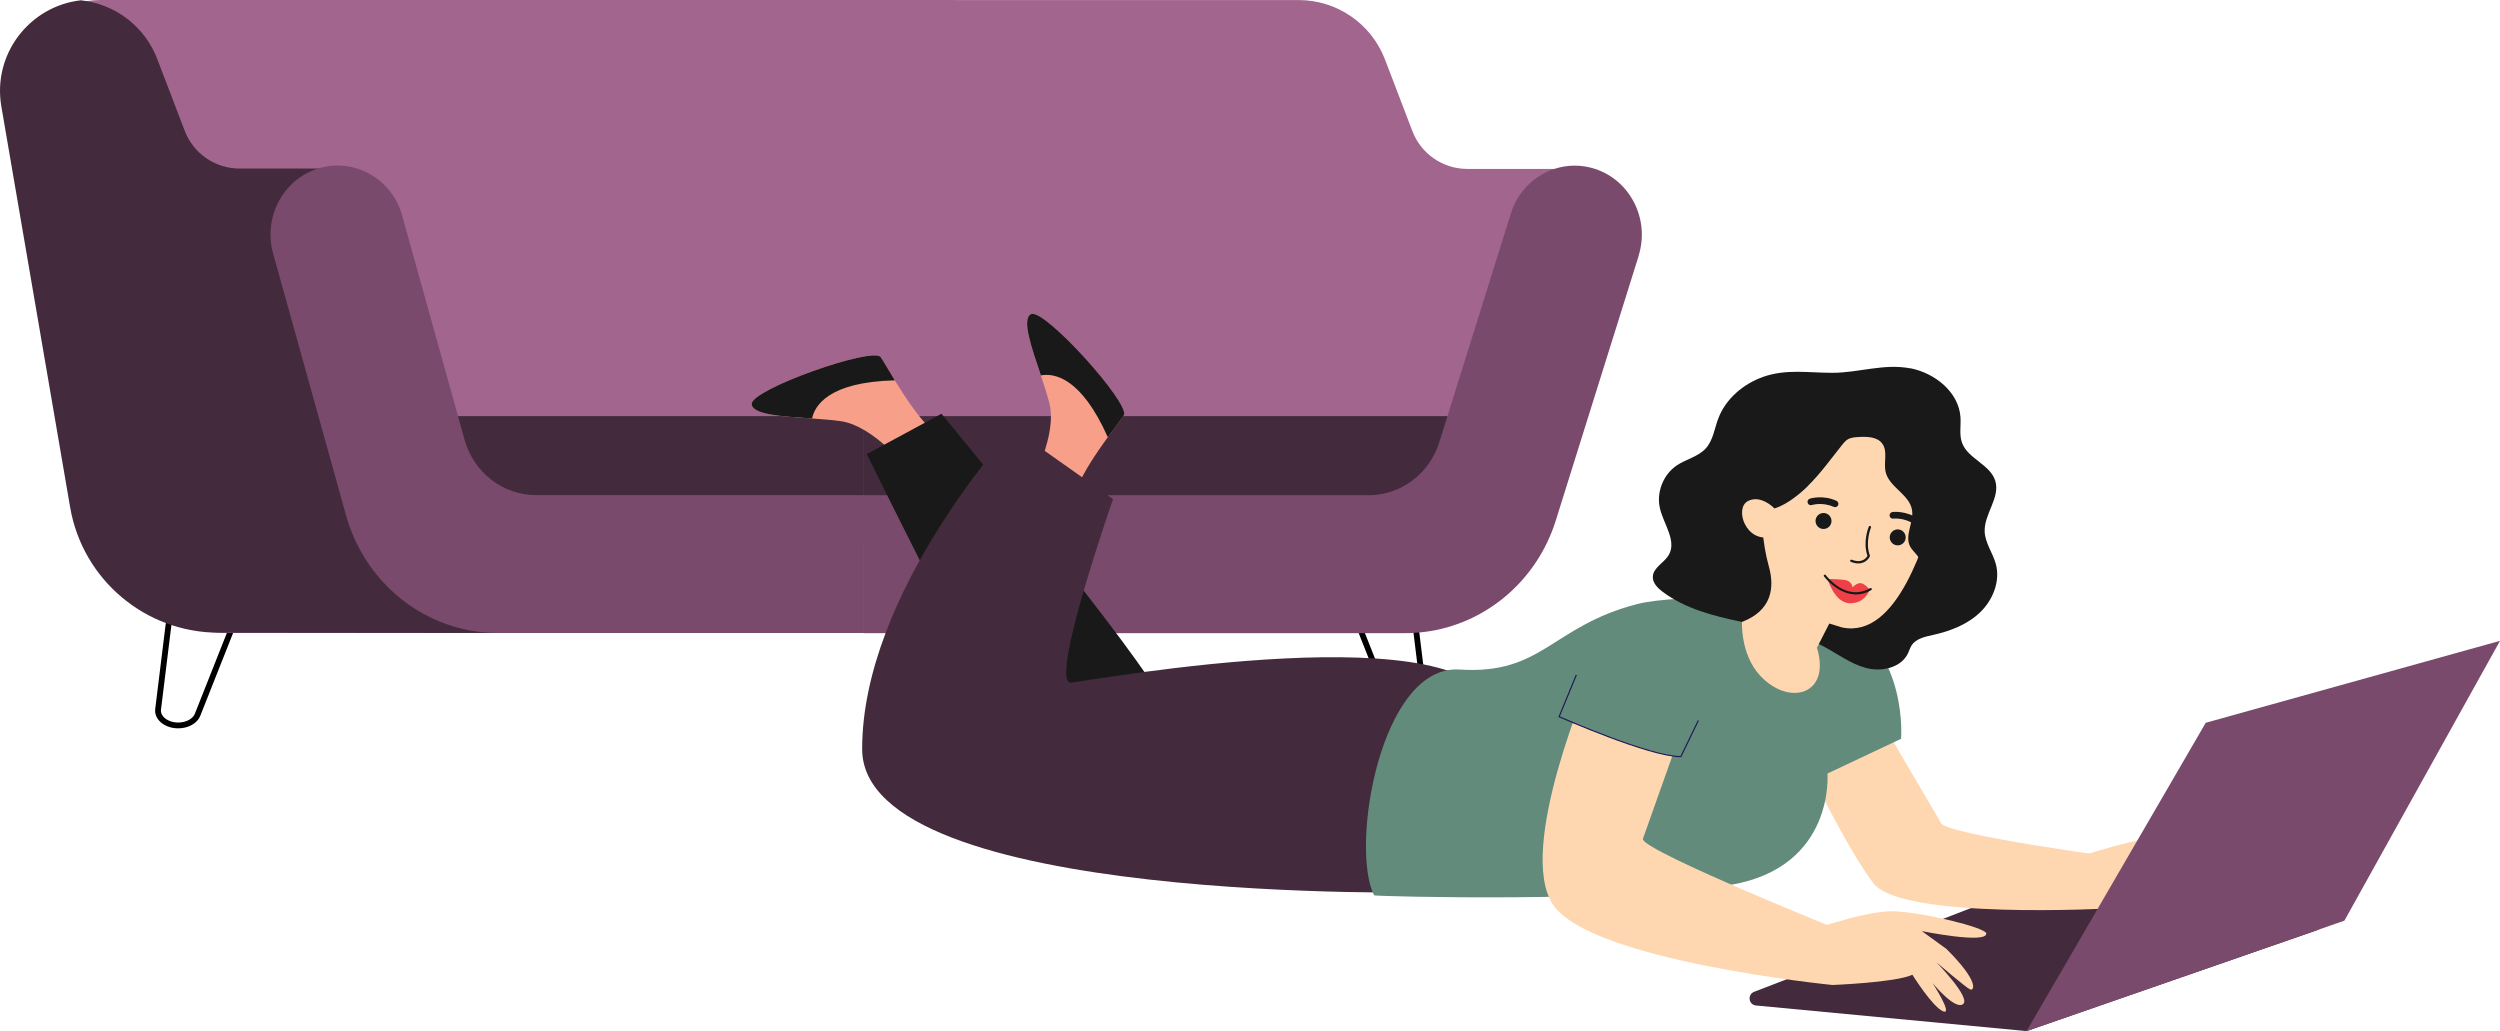 <?xml version="1.0" encoding="UTF-8"?><svg xmlns="http://www.w3.org/2000/svg" viewBox="0 0 430.26 177.46"><defs><style>.d{fill:#fed7b1;}.e{fill:none;stroke:#000;stroke-miterlimit:10;}.f{fill:#ef4048;}.g{fill:#1f1956;}.h{fill:#794a6b;}.i{fill:#628b7c;}.j{fill:#f79f89;}.k{fill:#a1658e;}.l{fill:#191919;}.m{fill:#432a3c;}</style></defs><g id="a"/><g id="b"><g id="c"><g><path class="e" d="M39.73,108.56l-5.73,14.46c-.43,1.09-1.79,1.83-3.33,1.83h0c-2.04,0-3.64-1.28-3.46-2.77l1.78-14.46c.16-1.31,1.66-2.31,3.46-2.31h3.95c2.31,0,3.98,1.62,3.33,3.25Z"/><path class="k" d="M17.33,0H164.19V108.94H39.3c-.54,0-1.07-.02-1.59-.05-2.05-.12-4.05-.49-5.95-1.07-9.21-2.79-16.37-10.57-18.07-20.47L1.85,18.36C.34,9.58,6.4,1.49,14.91,.19c.79-.12,1.6-.19,2.42-.19Z"/><path class="m" d="M41.23,29.01c-4.19,0-7.94-2.58-9.44-6.5l-4.72-12.34C24.93,4.55,19.81,.68,13.92,.05,5.09,1.05-1.31,9.31,.23,18.31L12.07,87.3c2.14,12.47,12.96,21.59,25.61,21.59l50.99,.05L61.07,29.01h-19.84Z"/><path class="m" d="M164.19,71.61v21.97H72.89c-.52,0-.94-.42-.94-.94v-20.08c0-.52,.42-.94,.94-.94h91.3Z"/><path class="h" d="M92.24,85.21h71.95v23.73H85.68s-.08,0-.11,0c-.01,0-.02,0-.03,0-.01,0-.03,0-.04,0-.02,0-.03,0-.05,0-.02,0-.04,0-.06,0-1.42-.01-2.82-.14-4.19-.38-1.89-.32-3.72-.85-5.47-1.56-7.7-3.12-13.8-9.77-16.18-18.32l-12.55-45.06c-1.73-6.23,1.71-12.72,7.72-14.61,.07-.02,.14-.04,.21-.06,6.13-1.8,12.52,1.84,14.28,8.14l9.61,34.52,1.13,4.06c1.57,5.65,6.6,9.54,12.32,9.54Z"/><path class="e" d="M233.39,106.48l6.02,15.2c.37,.93,1.54,1.57,2.86,1.57h0c1.75,0,3.12-1.1,2.97-2.38l-1.77-14.4h-10.08Z"/><path class="k" d="M272.34,29.08l-15.66,42.6-8.06,21.91-4.93,13.42-.71,1.92v.02h-94.3V.01h74.83c6.59,0,12.49,4.07,14.85,10.22l4.72,12.34c1.49,3.91,5.25,6.5,9.44,6.5h19.84Z"/><path class="m" d="M257.31,72.57v20.08c0,.52-.42,.94-.94,.94h-107.69v-21.97h107.69c.11,0,.21,.02,.31,.05,.37,.13,.64,.48,.64,.89Z"/><path class="h" d="M282.03,44l-14.27,45.57c-3.16,10.1-11.56,17.36-21.52,19.03-1.07,.18-2.16,.29-3.27,.34-.37,.01-.73,.02-1.1,.02h-93.2v-23.73h86.85c5.56,0,10.49-3.69,12.19-9.13l1.4-4.47,10.92-34.89c1.18-3.78,4.04-6.53,7.45-7.66,2.22-.74,4.68-.79,7.07,0,6.07,2.01,9.41,8.69,7.46,14.93Z"/><path class="m" d="M348.51,177.43l-46.29-4.38c-1.28-.12-1.53-1.87-.34-2.35l47.68-18.41,51.83,4.05c1.27,.18-1.43,3.34-2.64,3.76l-49.72,17.27c-.17,.06-.34,.08-.52,.06Z"/><path class="j" d="M156.25,80.75s-5.84-7.44-11.53-8.26c-5.69-.82-15.3-.45-15.35-2.97-.06-2.52,20.9-9.91,22.2-8.05,1.3,1.86,5.74,10.43,10.07,13.65l-5.39,5.63Z"/><path class="l" d="M154.01,65.47c-1.11-1.82-1.98-3.33-2.44-4-1.3-1.86-22.26,5.53-22.2,8.05,.04,1.87,5.33,2.15,10.39,2.5,.43-2.11,2.75-6.29,14.25-6.56Z"/><path class="l" d="M149.18,78.15s29.27,59.7,33.21,61.5c3.94,1.8,20.11-12.43,17.55-19.06s-37.91-49.38-37.91-49.38l-12.85,6.94Z"/><path class="j" d="M177.39,83.19s4.63-8.24,3.21-13.81c-1.42-5.57-5.44-14.3-3.14-15.32,2.31-1.02,17.17,15.5,15.94,17.42-1.22,1.92-7.43,9.3-8.75,14.53l-7.27-2.82Z"/><path class="l" d="M190.65,75.27c1.25-1.73,2.32-3.1,2.76-3.79,1.22-1.92-13.64-18.44-15.94-17.42-1.71,.75,.06,5.75,1.67,10.55,2.11-.41,6.86,.13,11.52,10.65Z"/><path class="m" d="M247.12,153.57s-98.74,2.36-98.74-24.67,25.99-55.14,25.99-55.14l17.19,12.14s-11.19,31.97-7.2,31.57c4-.4,69.55-12.37,73.05,5.14,2.7,13.5-10.3,30.97-10.3,30.97Z"/><path class="d" d="M304.08,116.85s11.32,25.89,18.35,35.17c4.8,6.34,40.89,4.31,40.89,4.31l3.91-8.35s-33.39-4.39-33.23-6.45l-14.91-25.39-15.01,.7Z"/><path class="d" d="M363.31,156.34s10.91-.17,13.8-1.44c0,0,3.33,5.62,5.13,6.41,1.79,.79-1.7-4.91-1.7-4.91,0,0,3.74,4.8,5.17,3.75,1.43-1.05-4.43-7.32-4.43-7.32,0,0,5.06,4.54,5.71,4.82,.65,.28,1.7-1.22-3.91-7.06l-4.16-3.16s11.13,2.51,11.08,.66c-.02-.98-10.73-3.9-15.85-4.19-5.12-.29-16.65,3.66-16.65,3.66l5.82,8.79Z"/><path class="i" d="M327.18,127.14s1.25-14.68-10.27-21.16c-6.11-3.44-28.16-3.83-35.17-2.01-14.73,3.82-16.25,12.19-30.54,11.26-13.64-.89-18.9,30.62-14.71,38.86,.1,.2,43.59,1.3,61.48-1.82,17.88-3.13,16.54-19.14,16.54-19.14l12.67-5.98Z"/><g><path class="d" d="M273.88,116.15s-13.06,29.88-6.59,39.56c6.47,9.68,48.08,13.81,48.08,13.81l3.72-8.44s-36.46-14.62-36.35-16.69l6.94-19.54-15.8-8.71Z"/><path class="d" d="M315.37,169.52s10.91-.42,13.76-1.76c0,0,3.46,5.54,5.28,6.29,1.81,.74-1.81-4.87-1.81-4.87,0,0,3.85,4.72,5.25,3.63,1.41-1.08-4.6-7.21-4.6-7.21,0,0,5.16,4.42,5.82,4.69,.66,.27,1.67-1.26-4.08-6.97l-4.23-3.07s11.18,2.26,11.09,.4c-.05-.98-10.82-3.65-15.94-3.82-5.12-.17-16.56,4.04-16.56,4.04l6.02,8.65Z"/></g><path class="l" d="M328.74,63.37c4.27,.82,8.4,4.13,8.67,8.47,.09,1.46-.24,2.98,.26,4.35,1,2.78,4.88,3.75,5.73,6.58,.87,2.89-1.95,5.7-1.83,8.72,.08,1.99,1.42,3.69,1.93,5.61,.78,2.93-.51,6.15-2.69,8.26-2.19,2.11-5.14,3.25-8.1,3.91-1.39,.31-2.97,.62-3.73,1.83-.26,.42-.4,.9-.61,1.34-1.19,2.51-4.57,3.23-7.25,2.51-2.68-.72-4.95-2.48-7.41-3.77-8.63-4.55-19.73-3.48-27.55-9.32-.87-.65-1.75-1.53-1.7-2.61,.06-1.56,1.9-2.36,2.71-3.69,1.46-2.42-.82-5.29-1.48-8.03-.67-2.77,.56-5.89,2.93-7.46,1.6-1.06,3.66-1.48,4.95-2.9,1.26-1.39,1.49-3.39,2.15-5.14,1.28-3.4,4.32-5.97,7.75-7.18,3.94-1.39,7.86-.68,11.91-.69,4.51,0,8.84-1.64,13.37-.77Z"/><path class="d" d="M322.57,66.27c-7.65-2.06-15.77,2-18.72,9.35-.97,2.42-1.3,4.92-1.08,7.32,.29,5.9,.56,10.67,1.63,14.45,1.09,3.82,.49,7.69-4.6,9.65,0,0-.29,5.51,3.08,9.19,4.97,5.42,12.31,3.38,9.82-4.76l2.13-4.16,2.18,.67c9.78,2.09,14.44-15.68,16.19-20.81h-.02c.07-.19,.15-.38,.21-.58,2.93-8.58-1.96-17.94-10.85-20.34Z"/><path class="l" d="M327.86,93.05c.31-.69,0-1.51-.69-1.82-.69-.31-1.51,0-1.82,.69-.31,.69,0,1.51,.69,1.82,.69,.31,1.51,0,1.82-.69Z"/><path class="l" d="M315.09,90.23c.31-.69,0-1.51-.69-1.82-.69-.31-1.51,0-1.82,.69-.31,.69,0,1.51,.69,1.82,.69,.31,1.51,0,1.82-.69Z"/><path class="f" d="M321.8,101.5s-.89-1.14-1.62-1.14c-.73,0-1.33,.71-1.33,.71,0,0-.17-.93-1-1.17-.82-.24-3.31-.26-3.31-.26,0,0,1.15,4.11,3.79,4.18,2.63,.08,3.4-2.21,3.4-2.21l.07-.11Z"/><path class="l" d="M319.09,102.29c-2.99-.19-5.15-3.05-5.18-3.09-.06-.09-.05-.21,.04-.27,.09-.06,.21-.05,.27,.04,.14,.19,3.51,4.64,7.64,2.25,.09-.05,.21-.02,.26,.07,.05,.09,.02,.21-.07,.27-1.04,.6-2.04,.8-2.96,.74Z"/><path class="l" d="M311.44,86.9c-.15-.06-.28-.19-.33-.36-.1-.3,.07-.62,.37-.72,.09-.03,2.25-.69,4.58,.37,.29,.13,.42,.47,.29,.76-.13,.29-.5,.41-.76,.29-1.95-.88-3.74-.33-3.76-.32-.13,.04-.27,.03-.39-.01Z"/><path class="l" d="M325.47,89.17c-.14-.09-.24-.23-.26-.41-.04-.31,.18-.6,.49-.64,.09-.01,2.31-.29,4.44,1.18,.26,.18,.33,.54,.15,.8-.18,.26-.55,.32-.8,.15-1.76-1.22-3.62-.99-3.64-.99-.14,.02-.27-.01-.38-.08Z"/><path class="l" d="M319.9,96.97c-.38,.01-.83-.06-1.36-.27-.1-.04-.15-.16-.11-.26,.04-.1,.16-.15,.26-.11,1.82,.72,2.55-.37,2.71-.67-.85-2.39,.18-4.92,.23-5.02,.04-.1,.16-.15,.26-.11,.1,.04,.15,.16,.11,.26-.01,.03-1.04,2.54-.19,4.81,.02,.05,.02,.1,0,.15,0,.02-.52,1.18-1.9,1.22Z"/><path class="l" d="M311.18,83.59c2.18-2.15,3.96-4.65,5.87-7.04,.27-.34,.55-.68,.92-.91,.56-.35,1.24-.39,1.9-.43,1.48-.08,3.24-.05,4.1,1.17,.95,1.34,.18,3.23,.55,4.84,.61,2.62,4.06,3.85,4.54,6.5,.38,2.1-1.31,4.38-.34,6.29,.39,.78,1.17,1.31,1.57,2.09,1.32,2.52-1.88,5.74-.55,8.26,2.17-2.41,4.21-4.94,6.1-7.57,.48-.67,.96-1.36,1.15-2.17,.35-1.53-.43-3.06-.89-4.57-.86-2.75-.69-5.69-.86-8.57-.2-3.4-.88-6.77-2.03-9.98-.19-.54-.41-1.09-.79-1.51-.46-.51-1.13-.79-1.77-1.05-3.17-1.29-6.39-2.53-9.76-3.15-3.37-.62-6.92-.61-10.14,.56-1.26,.45-2.45,1.08-3.5,1.91-1.16,.93-2.11,2.1-3.04,3.26-1.14,1.42-2.3,2.86-2.93,4.57-.51,1.41-.63,2.93-.72,4.42-.08,1.36-.14,2.74,.21,4.06,1.67,6.2,7.6,1.82,10.42-.96Z"/><path class="d" d="M305.9,88.68c-.08-.57-.37-1.08-.8-1.45-.89-.77-2.55-1.84-4.23-1.02-2.46,1.21-.43,7.33,4.04,6.16,0,0,1.4-.69,.99-3.69Z"/><path class="i" d="M268.33,123.34s1.94-12.19,12.66-9.2c10.73,3,11.33,11.39,10.33,15.19s-22.99-6-22.99-6Z"/><polygon class="h" points="348.78 177.46 379.62 124.39 430.26 110.29 403.48 158.45 348.78 177.46"/><path class="g" d="M289.23,130.31c-5.4,0-20.78-6.81-20.94-6.87l-.09-.04,3-7.29,.19,.08-2.93,7.1c1.28,.56,15.61,6.81,20.76,6.82l2.98-6.16,.18,.09-3.03,6.27h-.12Z"/></g></g></g></svg>